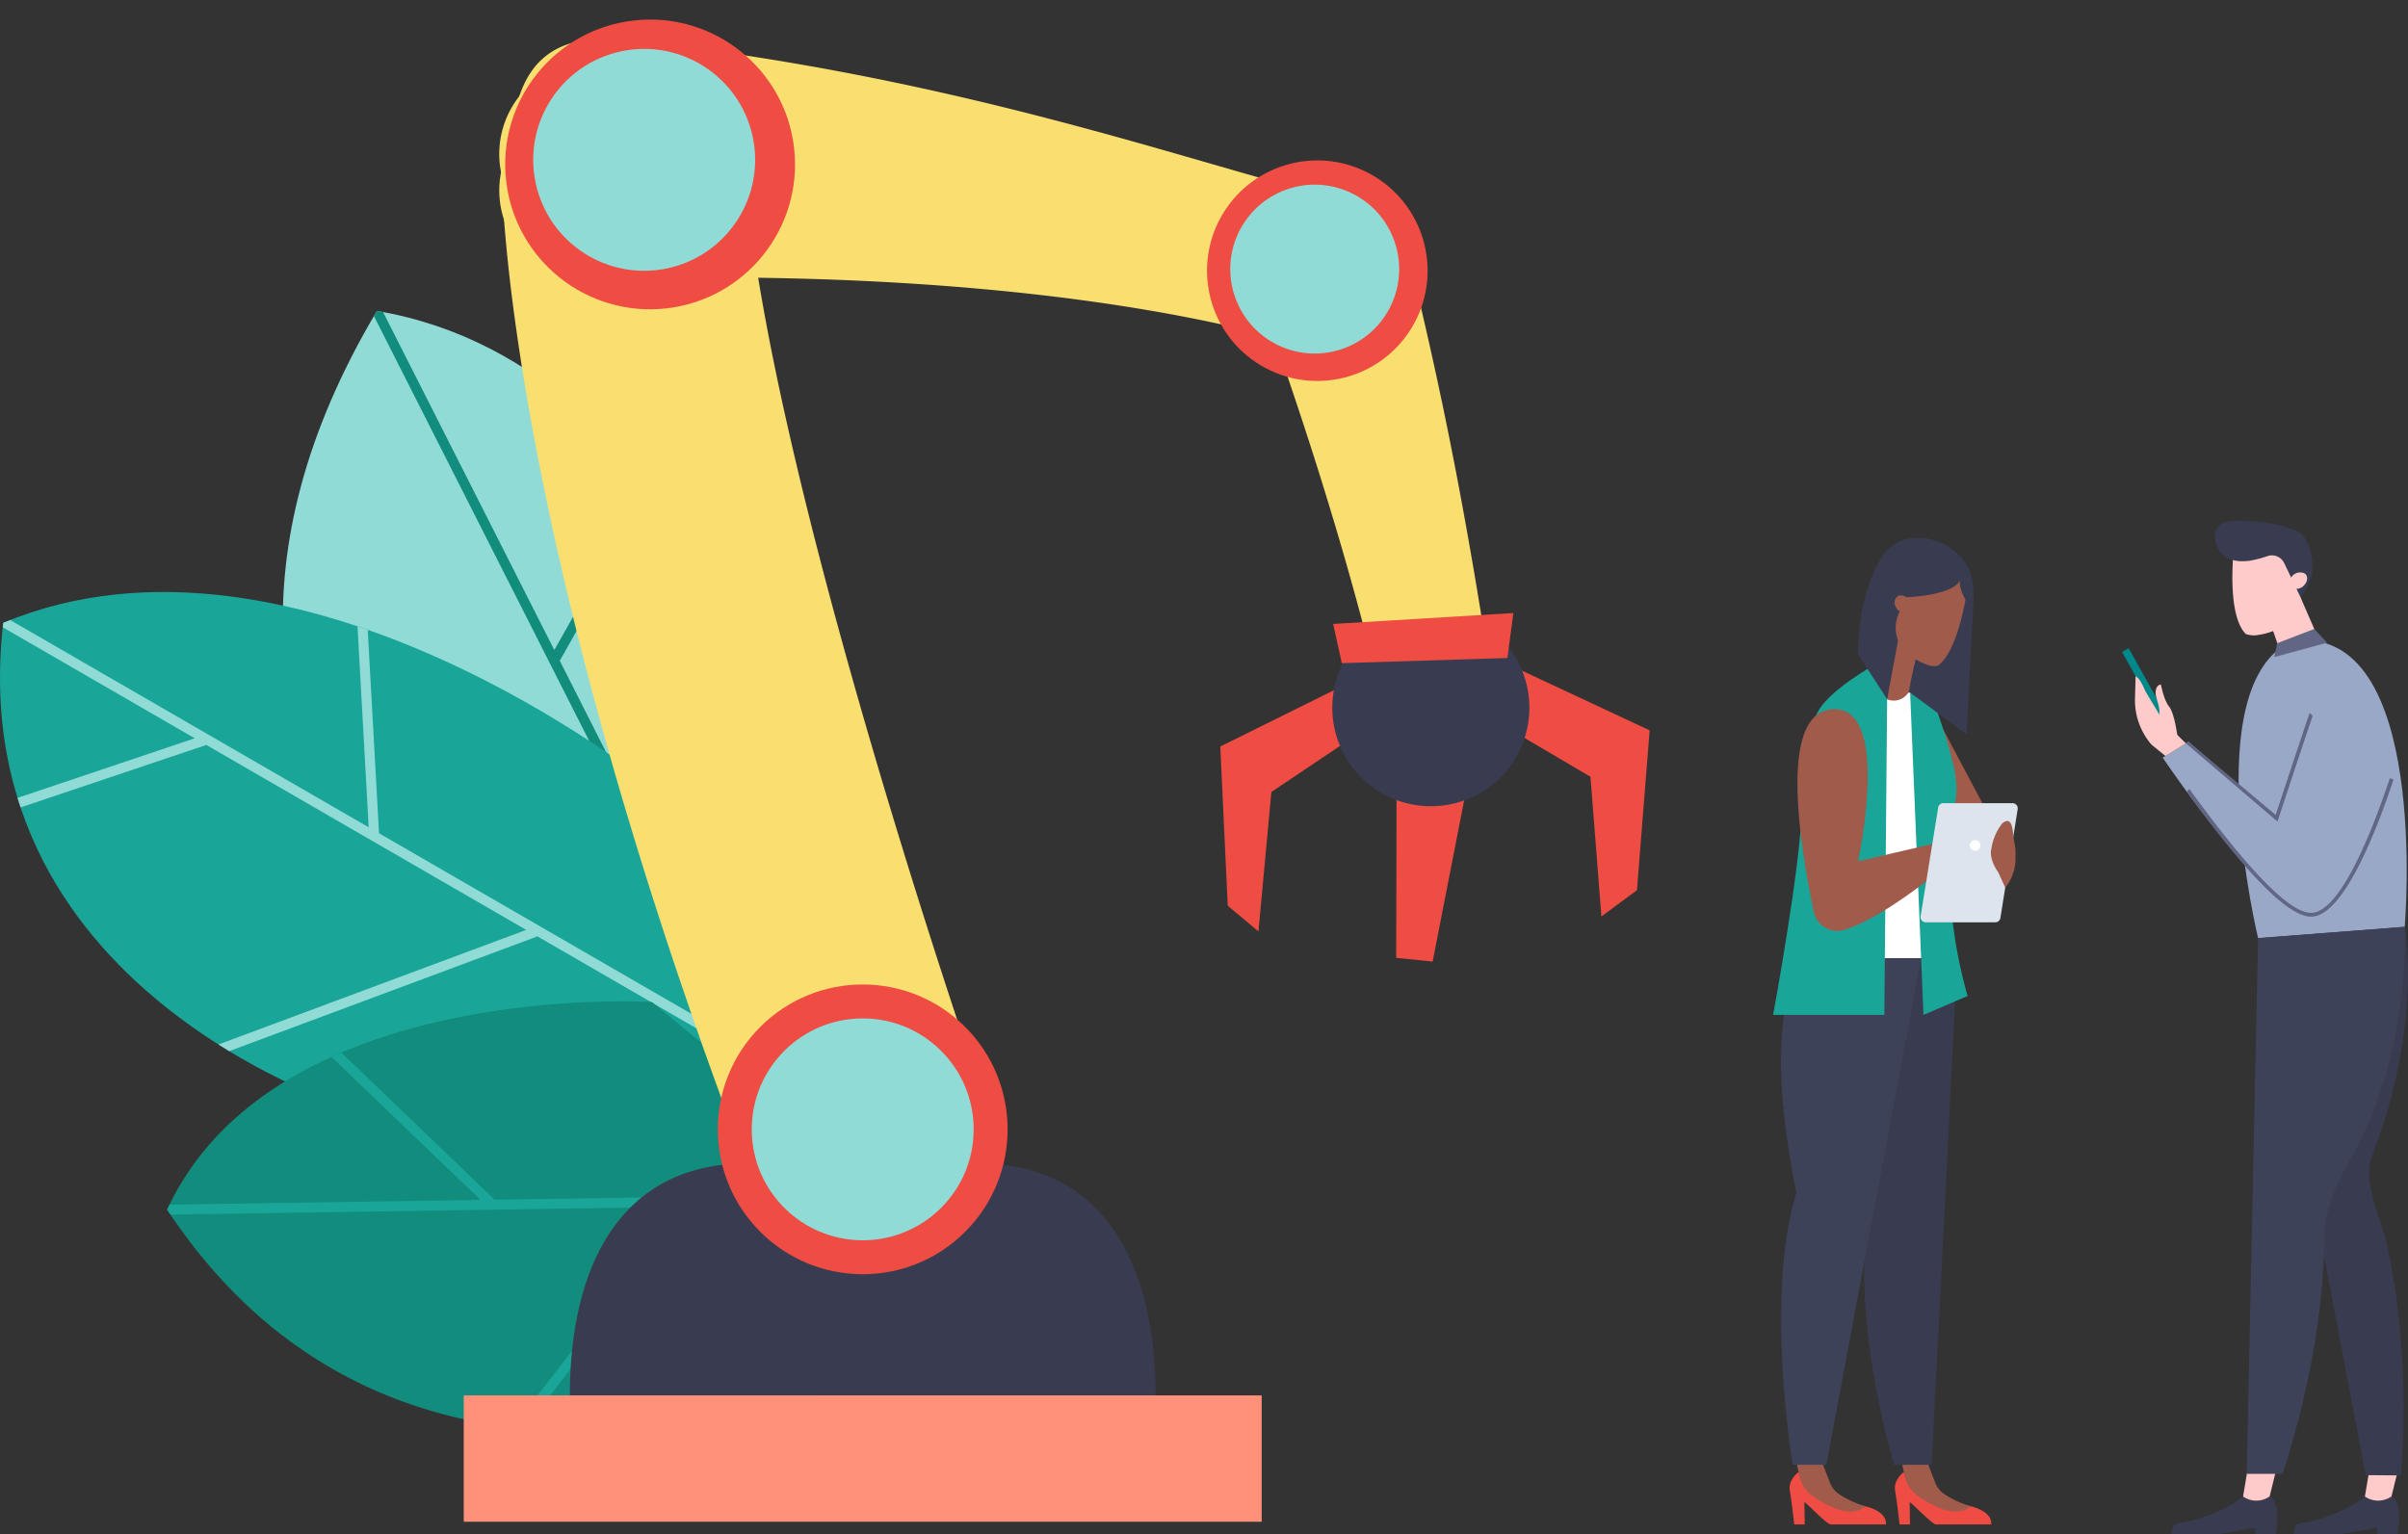 <?xml version="1.0" encoding="UTF-8"?> <svg xmlns="http://www.w3.org/2000/svg" width="476.531" height="303.713"><rect width="100%" height="100%" fill="#333333" stroke="none"/><g id="Groupe_1589" data-name="Groupe 1589" transform="translate(-250.054 -236.042)"><g id="Groupe_1578" data-name="Groupe 1578" transform="translate(56.125 66.98)"><path id="Tracé_6536" data-name="Tracé 6536" d="M369.825 329.635s-19.343-87.985-84.414-99.025c-58.044 97.61 38.108 154.436 38.108 154.436z" transform="translate(-16.892)" fill="#91dbd6"></path><path id="Tracé_6537" data-name="Tracé 6537" d="M285.962 230.61c-.2.34-.395.678-.593 1.016l47.966 94.689-64.175-16.246q.218 1.085.461 2.155l64.9 16.429 13.841 27.324 1.38-1.651-27.592-54.469 18.833-33.434c-.433-.568-.869-1.135-1.314-1.7l-18.6 33.01-33.886-66.895c-.409-.076-.812-.163-1.224-.233z" transform="translate(-17.443)" fill="#118c7d"></path><path id="Tracé_6538" data-name="Tracé 6538" d="M322.783 341.215s-69.891-56.441-128.217-32.071c-8.673 75.523 74.087 98 74.087 98l77.907-10.107z" transform="translate(0 -16.793)" fill="#19a597"></path><path id="Tracé_6539" data-name="Tracé 6539" d="M264.844 311.515l2.214 39.775-70.935-41.018c-.464.183-.929.356-1.391.549-.034.3-.054.586-.085.882l37.992 21.969-35.076 11.8c.1.336.215.665.323 1l.3.88 36.737-12.363 63.309 36.611-60.9 22.68c.711.45 1.42.893 2.124 1.32l60.995-22.716 44.958 26 1.317-.171-.765-1.8-76.855-44.442-2.241-40.27q-1.005-.347-2.021-.686z" transform="translate(-.167 -18.47)" fill="#91dbd6"></path><path id="Tracé_6540" data-name="Tracé 6540" d="M379.123 468.214c2.173-5.6 5.986-9.549 10.735-12.686l-56.94-46.872s-74.84-4.632-95.931 41.1c38.6 58.413 103.366 46.43 140.771 32.833a28.327 28.327 0 0 1 1.365-14.375z" transform="translate(-9.983 -41.25)" fill="#118c7d"></path><path id="Tracé_6541" data-name="Tracé 6541" d="M236.988 452.818c.218.331.44.652.66.979l101.538-1.546-33.843 43.7q1.151.143 2.3.26l34.075-44 39.659-.6-2.361-1.944-77.216 1.173-30.318-29.1q-.985.418-1.961.86l29.466 28.285-61.516.936c-.162.333-.33.658-.485 1z" transform="translate(-9.983 -44.313)" fill="#19a597"></path></g><g id="Groupe_1579" data-name="Groupe 1579"><path id="Tracé_6542" data-name="Tracé 6542" d="M478.741 512.254h-115.92c0-25.37 9.847-45.937 35.217-45.937h45.486c25.37 0 35.217 20.567 35.217 45.937z" fill="#393c51"></path><path id="Rectangle_363" data-name="Rectangle 363" transform="translate(341.827 512.254)" fill="#ff917b" d="M0 0h157.909v25.011H0z"></path><path id="Tracé_6543" data-name="Tracé 6543" d="M430.924 474.733l-11.9 2.919c-9.815 2.407-17.339-.553-22.224-13.468-47.388-125.98-47.428-193.327-47.428-193.327a18.43 18.43 0 0 1 13.468-22.224l11.9-2.918c5.889-1.445 9.926-.2 13.885 3.363a26.884 26.884 0 0 1 8.615 18.322c3.878 60.536 47.152 185.108 47.152 185.108a18.43 18.43 0 0 1-13.468 22.225z" fill="#f9df70"></path><path id="Tracé_6544" data-name="Tracé 6544" d="M500.216 298.628c.382-10.008.96-15.974 6.442-25.351-31.525-8.661-73.25-22.836-132.5-29.333-13.728-1.48-19.77 3.894-22.058 13.737l-2.774 11.932a18.429 18.429 0 0 0 13.738 22.058s77.338-4.835 138.406 10.881c-1.114-6.375-1.497 2.432-1.254-3.924z" fill="#f9df70"></path><path id="Tracé_6545" data-name="Tracé 6545" d="M515.337 293.344a52.81 52.81 0 0 1-8.12 1.375c-2.5.205-5.086.461-7.691.64 7.4 20.561 16.812 49 23.6 77.511a67.51 67.51 0 0 1 20.988-9.323c-3.36-21.155-7.709-45.935-14.861-74.945a37.762 37.762 0 0 1-13.916 4.742z" fill="#f9df70"></path><circle id="Ellipse_24" data-name="Ellipse 24" cx="28.675" cy="28.675" r="28.675" transform="rotate(-45 744.887 -229.181)" fill="#ef4c43"></circle><circle id="Ellipse_25" data-name="Ellipse 25" cx="28.675" cy="28.675" r="28.675" transform="rotate(-6.28 2390.37 -3041.714)" fill="#ef4c43"></circle><circle id="Ellipse_26" data-name="Ellipse 26" cx="21.96" cy="21.96" r="21.96" transform="rotate(-12.24 1345.607 -1513.286)" fill="#91dbd6"></circle><circle id="Ellipse_27" data-name="Ellipse 27" cx="21.96" cy="21.96" r="21.96" transform="translate(398.821 437.629)" fill="#91dbd6"></circle><circle id="Ellipse_28" data-name="Ellipse 28" cx="21.826" cy="21.826" r="21.826" transform="rotate(-58.87 503.578 -277.499)" fill="#ef4c43"></circle><circle id="Ellipse_29" data-name="Ellipse 29" cx="16.715" cy="16.715" r="16.715" transform="rotate(-16.66 1194.347 -1532.273)" fill="#91dbd6"></circle><path id="Tracé_6546" data-name="Tracé 6546" d="M547.814 367.191l28.7 13.42L574 412.252l-7.033 5.2L564.8 389.8l-22.88-13.475z" fill="#ef4c43"></path><path id="Tracé_6547" data-name="Tracé 6547" d="M518.006 370.7l-26.463 13.108 1.476 31.517 6.079 5.087 2.555-27.6 20.478-13.745z" fill="#ef4c43"></path><path id="Tracé_6548" data-name="Tracé 6548" d="M526.444 384.414l-.095 41.23 7.217.735 8.559-43.777-8.852 4.477z" fill="#ef4c43"></path><path id="Tracé_6549" data-name="Tracé 6549" d="M544.387 360.151c-7.365 1.739-14.9 1.53-22.621.19a19.5 19.5 0 1 0 22.621-.19z" fill="#393c51"></path><path id="Tracé_6550" data-name="Tracé 6550" d="M513.88 359.547l35.665-2.159-1.186 8.9-32.771 1.023z" fill="#ef4c43"></path></g><g id="Groupe_1586" data-name="Groupe 1586" transform="translate(600.949 342.497)"><path id="Tracé_6551" data-name="Tracé 6551" d="M644.366 397.106l8.805 16.585-9.7-.468-.681-16.651z" transform="translate(-610.67 -359.106)" fill="#a05b4b"></path><path id="Tracé_6552" data-name="Tracé 6552" d="M632.131 390.467l8.134-.012 3.37 52.571H629.06z" transform="translate(-612.262 -359.815)" fill="#fff"></path><g id="Groupe_1581" data-name="Groupe 1581" transform="translate(3.25 182.967)"><path id="Tracé_6553" data-name="Tracé 6553" d="M618.607 528.748s-2.01 1.58-1.642 3.595.889 6.731.889 6.731h2.067l-.064-4.4c.007-.288 4.433 4.4 5.183 4.4h10.938s.727-2.967-5.7-3.922-11.671-6.404-11.671-6.404z" transform="translate(-616.921 -526.74)" fill="#ef4c43"></path><g id="Groupe_1580" data-name="Groupe 1580" transform="translate(1.364)"><path id="Tracé_6554" data-name="Tracé 6554" d="M623.205 526.949l1.483 3.859a4.96 4.96 0 0 0 2.02 2.565 19.415 19.415 0 0 0 5.106 2.318c-2.972 2.538-7.7-.113-10.407-1.986a6.619 6.619 0 0 1-2.645-3.831l-.619-2.924z" transform="translate(-618.143 -526.949)" fill="#a05b4b"></path></g></g><g id="Groupe_1583" data-name="Groupe 1583" transform="translate(24.086 182.967)"><path id="Tracé_6555" data-name="Tracé 6555" d="M637.277 528.748s-2.011 1.58-1.642 3.595.889 6.731.889 6.731h2.067l-.064-4.4c.006-.288 4.433 4.4 5.183 4.4h10.937s.728-2.967-5.695-3.922-11.675-6.404-11.675-6.404z" transform="translate(-635.59 -526.74)" fill="#ef4c43"></path><g id="Groupe_1582" data-name="Groupe 1582" transform="translate(1.364)"><path id="Tracé_6556" data-name="Tracé 6556" d="M641.875 526.949l1.483 3.859a4.961 4.961 0 0 0 2.02 2.565 19.416 19.416 0 0 0 5.106 2.318c-2.972 2.538-7.7-.113-10.407-1.986a6.619 6.619 0 0 1-2.645-3.831l-.619-2.924z" transform="translate(-636.813 -526.949)" fill="#a05b4b"></path></g></g><path id="Tracé_6557" data-name="Tracé 6557" d="M626.231 437.561s-1.366 7.859 6.492 46.478c-6.361 20.128 3.826 53.8 3.826 53.8h7.425l5.056-100.282z" transform="translate(-612.601 -354.351)" fill="#393c51"></path><path id="Tracé_6558" data-name="Tracé 6558" d="M638.3 390.465l2.638 63.785 8.74-3.742a93.846 93.846 0 0 1-3.564-28.607c-1.337-12.029 5.488-5.693-2.874-28.853-3.113-2.594-4.94-2.583-4.94-2.583z" transform="translate(-611.19 -359.814)" fill="#19a597"></path><path id="Tracé_6559" data-name="Tracé 6559" d="M640.341 385.507l-1.024 5.378a3.422 3.422 0 0 1-5.179 2.26l-3.588-2.249 6.406-14.478z" transform="translate(-612.089 -361.444)" fill="#a05b4b"></path><path id="Tracé_6560" data-name="Tracé 6560" d="M620.333 437.561s-9.728 7.859-1.87 46.478c-6.361 20.128-.749 53.8-.749 53.8h6.666l18.751-100.282z" transform="translate(-613.847 -354.351)" fill="#3d4259"></path><path id="Tracé_6561" data-name="Tracé 6561" d="M633.877 385.622s-8.211 4.615-10.764 8.736c-2.432 3.927-3.274 12.865-3.508 20.822-.321 10.927-5.6 39.631-5.6 39.631h22.013l.549-62.489z" transform="translate(-614.008 -360.376)" fill="#19a597"></path><path id="Tracé_6562" data-name="Tracé 6562" d="M648.338 370.931c-4.98-1.262-9.768 3.842-9.768 3.842l-3.745 20.173-5.761-8.878s-.329-12.063 5.24-20.051c3.987-4.837 11.64-3.448 15.509 1.257 1.883 2.288 2.274 5.447 2.092 8.354-.244 3.9-1.35 26.3-1.35 26.3l-11.407-8.448a53.236 53.236 0 0 1 1.366-6.42c1.878-7.126 11.166-15.28 7.824-16.129z" transform="translate(-612.262 -363)" fill="#393c51"></path><path id="Tracé_6563" data-name="Tracé 6563" d="M636.324 373.282a1.8 1.8 0 0 1 2.125 1.109 1.551 1.551 0 0 1-.539 2.191 1.8 1.8 0 0 1-2.125-1.109 1.55 1.55 0 0 1 .539-2.191z" transform="translate(-611.507 -361.817)" fill="#a05b4b"></path><g id="Groupe_1584" data-name="Groupe 1584" transform="translate(24.259 6.007)"><path id="Tracé_6564" data-name="Tracé 6564" d="M641.645 387.385a3.967 3.967 0 0 0 2.435.315c4.331-3.138 5.895-15.673 5.895-15.673l-3.429-3.644-6.829 1.5-3.365 7.466a6.871 6.871 0 0 0 .279 6.2 11.02 11.02 0 0 0 5.014 3.836z" transform="translate(-635.745 -368.383)" fill="#a05b4b"></path></g><path id="Tracé_6565" data-name="Tracé 6565" d="M648.547 370.333c-.356 3.792-10.909 4.1-10.909 4.1l-.55-5.134 6.153-3.386 4.87 2.929a3.235 3.235 0 0 1 .436 1.491z" transform="translate(-611.331 -362.662)" fill="#393c51"></path><path id="Tracé_6566" data-name="Tracé 6566" d="M647.156 370.6c-.35 1.412 1.078 3.87 1.078 3.87l.84-1.517-.023-1.314-.829-1.025s-.716-1.427-1.066-.014z" transform="translate(-610.169 -362.191)" fill="#393c51"></path><path id="Tracé_6567" data-name="Tracé 6567" d="M624.859 393.455c-10.652 1.243-5.62 28.721-3.332 40a4.775 4.775 0 0 0 6.1 3.619c9.267-2.923 22.808-15.06 22.808-15.06l-2.146-2.7-17.987 4.2s6.904-31.501-5.443-30.059z" transform="translate(-613.508 -359.473)" fill="#a05b4b"></path><path id="Tracé_6568" data-name="Tracé 6568" d="M643.636 410.93l-3.477 21.529a1.025 1.025 0 0 0 1.012 1.189h13.77a1.026 1.026 0 0 0 1.013-.865l3.416-21.529a1.025 1.025 0 0 0-1.013-1.185h-13.709a1.025 1.025 0 0 0-1.012.861z" transform="translate(-610.976 -357.54)" fill="#dde4ed"></path><g id="Groupe_1585" data-name="Groupe 1585" transform="translate(43.089 56.059)"><path id="Tracé_6569" data-name="Tracé 6569" d="M657.473 420.094a9.379 9.379 0 0 0-.24-2.8c-.328-2.037-.242-5.226-2.321-3.636a10.474 10.474 0 0 0-2.194 5.087c-.4 1.446.486 3.456 1.312 4.547l1.43 3.116a9 9 0 0 0 2.013-6.314z" transform="translate(-652.618 -413.232)" fill="#a05b4b"></path></g><path id="Tracé_6570" data-name="Tracé 6570" d="M648.9 417.672a1.051 1.051 0 1 0 1.05-1.051 1.05 1.05 0 0 0-1.05 1.051z" transform="translate(-609.961 -356.78)" fill="#fff"></path></g><g id="Groupe_1588" data-name="Groupe 1588" transform="translate(669.991 339.149)"><path id="Tracé_6571" data-name="Tracé 6571" d="M720.411 533.043s-3.265 3.03-10.712 4.926c-1.639.419-3.407-.139-3.407 2.565h9.037l7.516-1.3v1.3h4.055s1.131-6.639-1.24-7.491z" transform="translate(-672.345 -339.927)" fill="#393c51"></path><path id="Tracé_6572" data-name="Tracé 6572" d="M719.742 528.77l-.8 4.769a4.594 4.594 0 0 0 4.974.167l.279-.167 1.178-4.769z" transform="translate(-670.877 -340.423)" fill="#ffcaca"></path><path id="Tracé_6573" data-name="Tracé 6573" d="M728.9 432s3.691 19.194-6.474 45.333c-1.959 5.035 1.706 12.159 2.9 17.426 5.231 23.025 2.777 45.833 2.777 45.833l-6.92-.058L701 434.232z" transform="translate(-672.959 -351.648)" fill="#393c51"></path><path id="Tracé_6574" data-name="Tracé 6574" d="M702.515 379.72l2.836 8.248 6.984-4.665-4.229-9.758z" transform="translate(-672.783 -358.429)" fill="#ffcaca"></path><g id="Groupe_1587" data-name="Groupe 1587" transform="translate(21.836 3.046)"><path id="Tracé_6575" data-name="Tracé 6575" d="M700.723 382.227a4.63 4.63 0 0 1-2.651-.171c-3.8-3.91-2.368-16.446-2.368-16.446l4.52-2.88 6.846 2.8 1.716 7.944a6.587 6.587 0 0 1-1.821 5.992 12.865 12.865 0 0 1-6.242 2.761z" transform="translate(-695.439 -362.729)" fill="#ffcaca"></path></g><path id="Tracé_6576" data-name="Tracé 6576" d="M706.105 368.451a2.715 2.715 0 0 0-3.357-1.481 21.625 21.625 0 0 1-3.293.875c-2.744.468-6.334-.026-7.046-4.2s4.663-3.619 4.663-3.619 7.181-.2 11.786 2.165c2.2 1.131 3.359 6.336 2.557 8.872a13.026 13.026 0 0 1-2.129 4.053z" transform="translate(-673.963 -360)" fill="#393c51"></path><path id="Tracé_6577" data-name="Tracé 6577" d="M708.534 369.322a2.094 2.094 0 0 0-2.518.664c-.687.8-.674 1.807.03 2.243a2.1 2.1 0 0 0 2.518-.665c.688-.802.673-1.807-.03-2.242z" transform="translate(-672.436 -358.942)" fill="#ffcaca"></path><path id="Tracé_6578" data-name="Tracé 6578" d="M707.13 381.353c-18.895 8.475-6.729 58.775-6.729 58.775l29.016-2.232s5.21-60.419-22.287-56.543z" transform="translate(-673.475 -357.544)" fill="#99a8c7"></path><path id="Tracé_6579" data-name="Tracé 6579" d="M728.86 404.948S720.9 434 712.525 434.192s-29.44-31.1-29.44-31.1l5.095-3.146 17.441 15.136c3.091-9.477 7.512-22.58 7.512-22.58z" transform="translate(-675.037 -356.229)" fill="#99a8c7"></path><path id="Tracé_6580" data-name="Tracé 6580" d="M687.2 400.082l18.13 15.48.176-.539c2.3-7.048 5.363-16.192 6.76-20.347-.189-.142-.371-.291-.562-.429l.574.4.021-.066c-.211-.17-.417-.344-.62-.517-1.3 3.859-4.36 12.994-6.712 20.188L687.7 399.769z" transform="translate(-674.56 -356.049)" fill="#616684"></path><path id="Tracé_6581" data-name="Tracé 6581" d="M727.546 405.628c-2.989 9.021-9.553 26.525-15.527 26.665-5.736.118-17.526-15.439-24.161-24.525-.247.32-.25.24-.5.547 6.55 8.963 17.862 23.9 24.085 24.7a4.041 4.041 0 0 0 .6.032c6.483-.151 13.188-17.945 16.222-27.135a20.293 20.293 0 0 1-.719-.284z" transform="translate(-674.541 -354.707)" fill="#616684"></path><path id="Tracé_6582" data-name="Tracé 6582" d="M703.475 381.977l7.31-2.81 2.538 2.716-10.459 2.858z" transform="translate(-672.743 -357.777)" fill="#616684"></path><path id="Tracé_6583" data-name="Tracé 6583" d="M698.807 533.043s-3.267 3.03-10.714 4.926c-1.639.419-3.407-.139-3.407 2.565h9.037l7.516-1.3v1.3h4.061s1.13-6.639-1.24-7.491z" transform="translate(-674.851 -339.927)" fill="#393c51"></path><path id="Tracé_6584" data-name="Tracé 6584" d="M698.137 528.77l-.8 4.769a4.592 4.592 0 0 0 4.973.167l.279-.167 1.179-4.769z" transform="translate(-673.383 -340.423)" fill="#ffcaca"></path><path id="Tracé_6585" data-name="Tracé 6585" d="M729.249 432s1.512 25-11.135 46.7c-2.721 4.668-4.727 9.732-4.774 15.133-.206 23.611-8.275 46.45-8.275 46.45h-7.073l2.242-106.049z" transform="translate(-673.308 -351.648)" fill="#3d4259"></path><path id="Rectangle_364" data-name="Rectangle 364" transform="matrix(.874 -.487 .487 .874 0 25.929)" fill="#01888b" d="M0 0h1.507v19.208H0z"></path><path id="Tracé_6586" data-name="Tracé 6586" d="M684.2 403.335l-2.767-2.249a13.477 13.477 0 0 1-3.265-8.851l.122-4.676c.959.493 1.551 2.152 2.029 3.117l3.483 5.8 4.443 4.362z" transform="translate(-675.607 -356.803)" fill="#ffcaca"></path><path id="Tracé_6587" data-name="Tracé 6587" d="M682.932 398.415c.575-.5 3.125 2.292 3.271 1.142 0 0-.62-4.89-1.683-6.144s-1.638-4.386-1.638-4.386-1.111 0-1.051 1.754c.031.873.675 2.116.75 3.418.075 1.321-.414 2.701.351 4.216z" transform="translate(-675.183 -356.633)" fill="#ffcaca"></path></g></g></svg> 